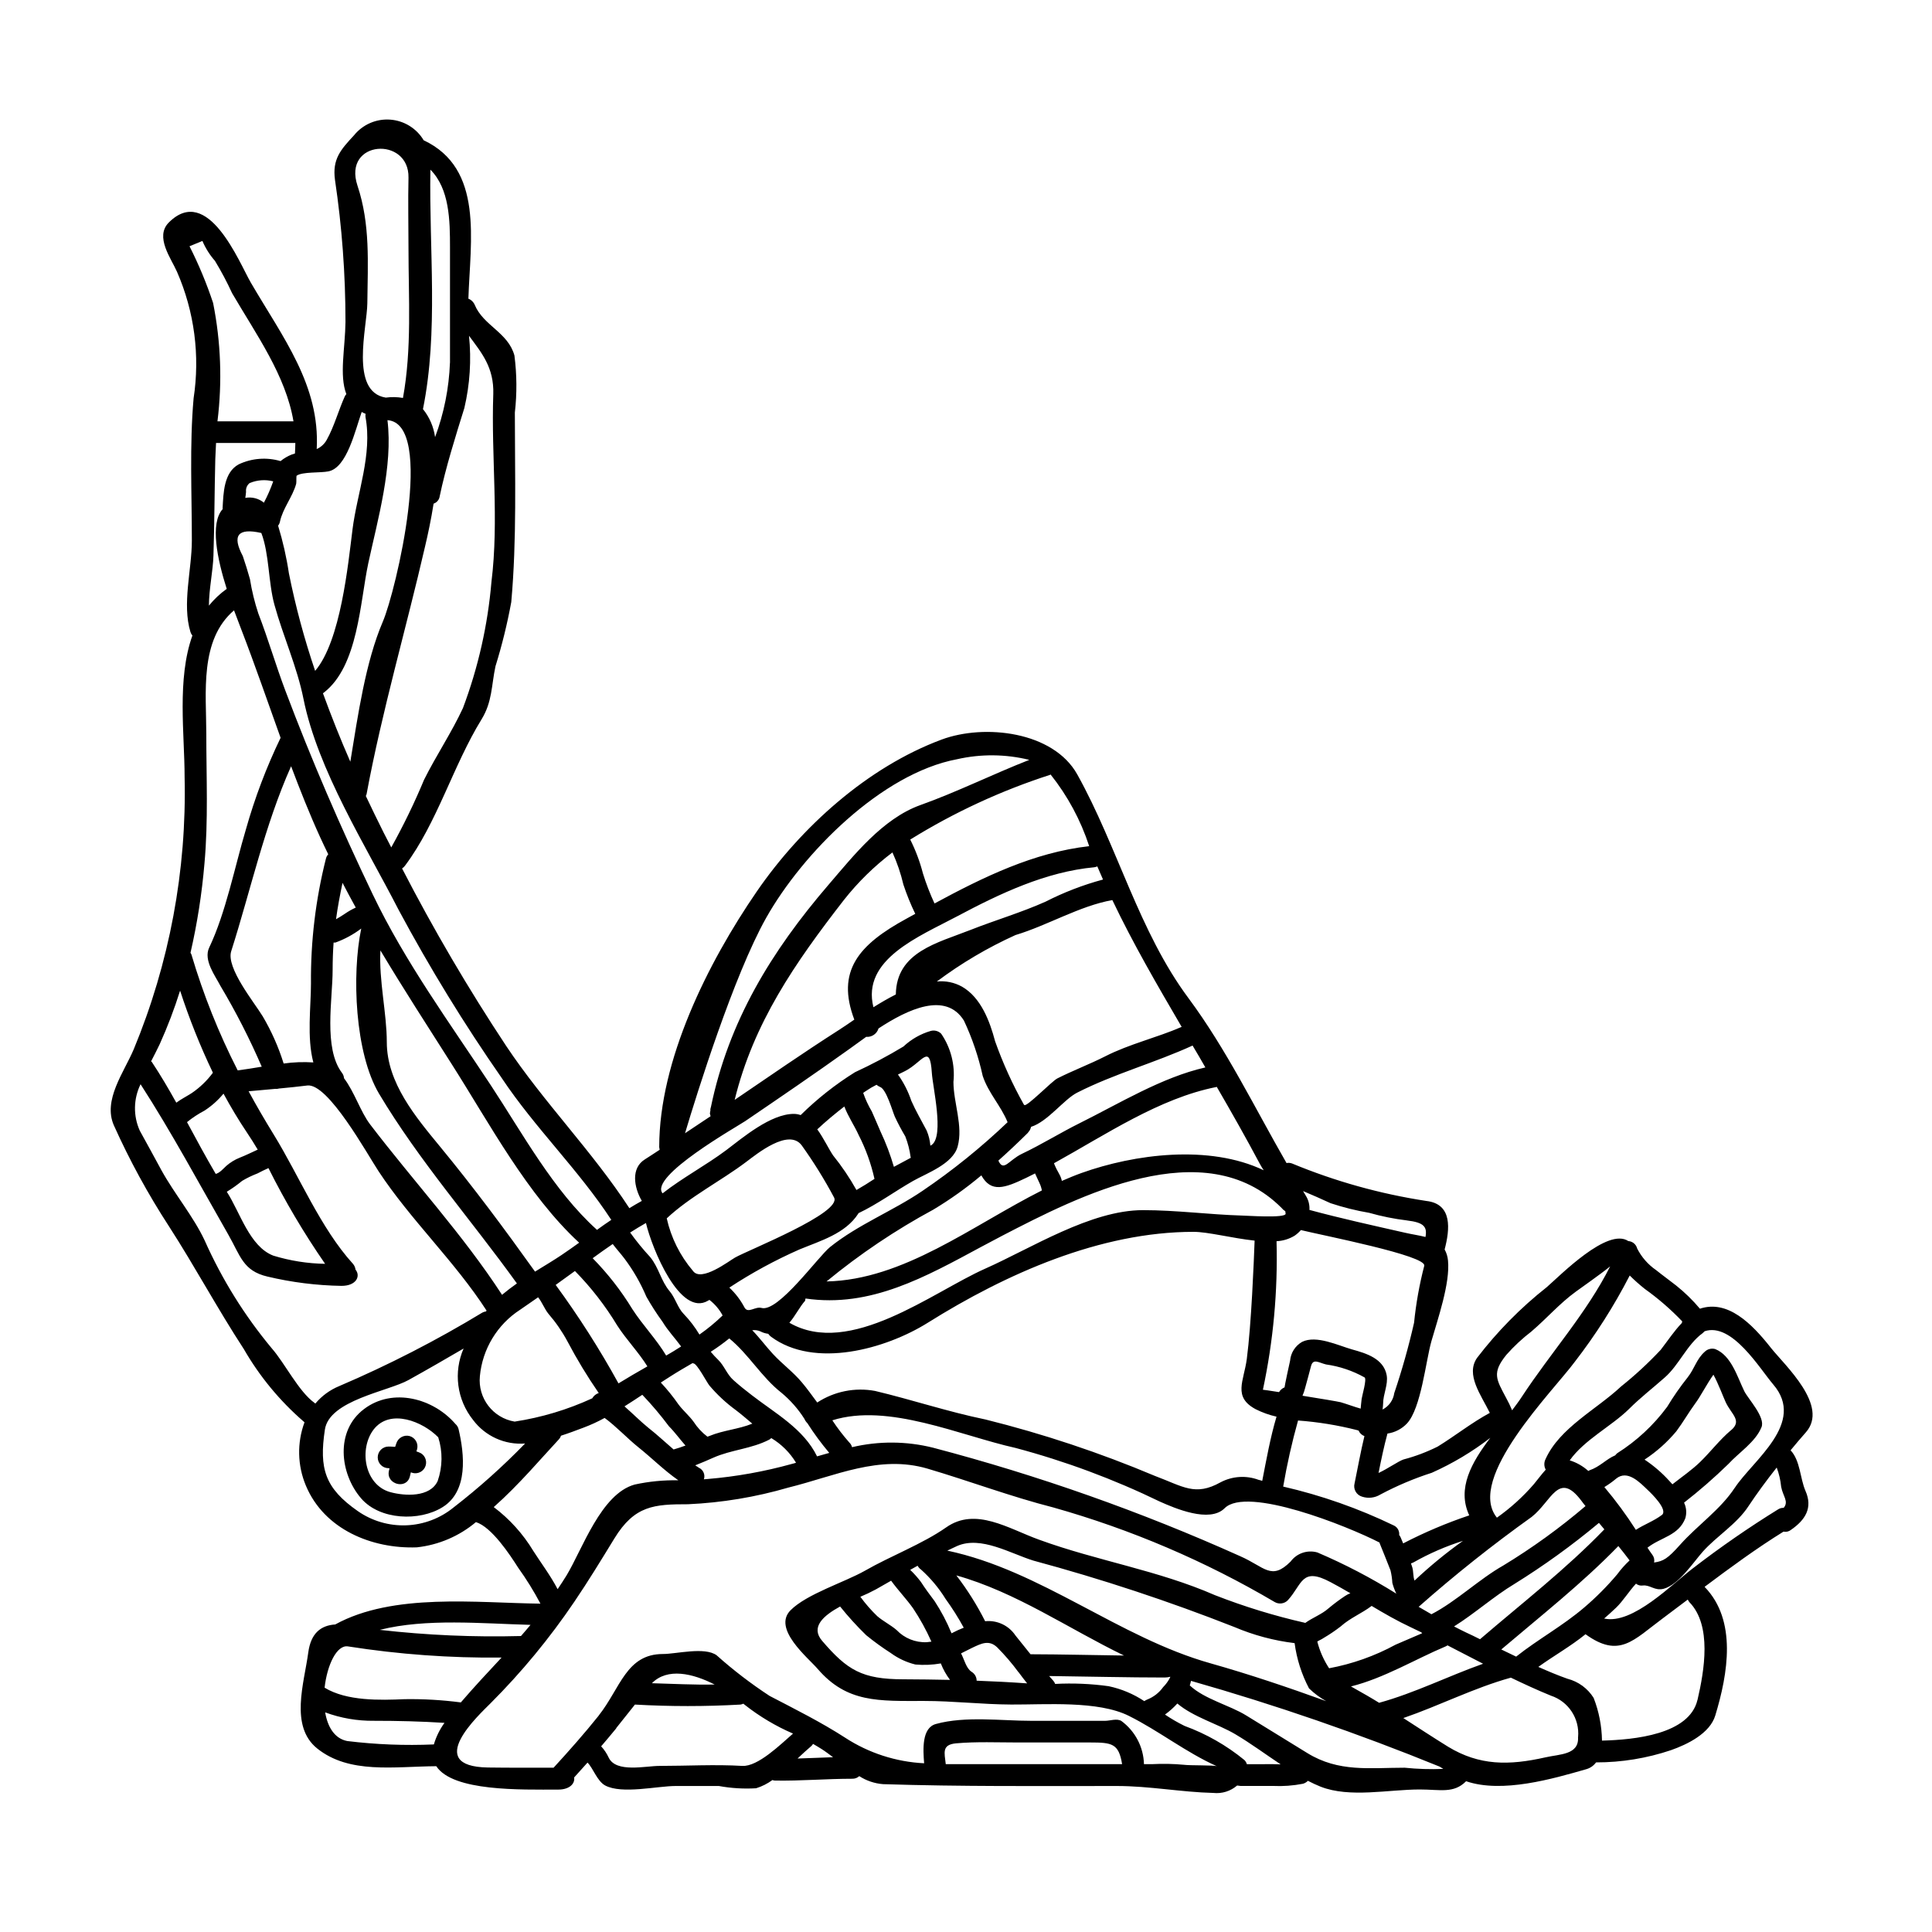 <?xml version="1.0" encoding="UTF-8"?>
<!-- Uploaded to: SVG Repo, www.svgrepo.com, Generator: SVG Repo Mixer Tools -->
<svg fill="#000000" width="800px" height="800px" version="1.1" viewBox="144 144 512 512" xmlns="http://www.w3.org/2000/svg">
 <g>
  <path d="m613.27 501.15c3.789 4.762 15.555 15.41 9.27 22.469-1.289 1.465-2.641 3.043-4.019 4.723 2.586 2.754 2.5 7.402 3.938 10.734 2.012 4.535-0.027 7.719-3.844 10.359v0.004c-0.555 0.438-1.277 0.605-1.969 0.457-7.144 4.422-14.059 9.5-20.918 14.637 0.031 0 0.031 0 0.031 0.027 8.609 8.867 6.168 22.984 2.809 34.066-1.438 4.762-7.402 7.66-11.738 9.184-6.398 2.156-13.105 3.25-19.859 3.242-0.641 0.883-1.562 1.52-2.609 1.809-8.809 2.527-22.242 6.461-31.828 3.184-3.297 3.328-6.887 2.184-12.281 2.184-8.266 0-18.57 2.293-26.289-0.746-1.121-0.461-2.266-0.977-3.356-1.551-0.363 0.371-0.82 0.645-1.324 0.785-2.613 0.508-5.281 0.703-7.945 0.574h-8.602c-0.297-0.02-0.594-0.059-0.887-0.113-1.734 1.5-4.016 2.215-6.301 1.969-8.438-0.203-16.926-1.84-25.586-1.84-20.66 0-41.297 0.172-61.957-0.488h0.004c-2.242-0.176-4.406-0.906-6.297-2.125-0.492 0.453-1.141 0.699-1.809 0.691-6.887 0-13.688 0.605-20.574 0.488l0.004-0.004c-0.219-0.012-0.434-0.059-0.637-0.141-1.312 0.961-2.773 1.699-4.328 2.18-3.305 0.195-6.617-0.008-9.871-0.602h-11.445c-4.875 0-14.238 2.234-18.684-0.141-2.121-1.148-3.184-4.594-4.676-6.059-1.18 1.32-2.363 2.609-3.543 3.938 0.262 1.551-1.117 3.215-4.219 3.215-9.871 0-27.895 0.543-32.312-6.199-11.254 0.086-23.02 2.121-31.539-4.68-7.375-5.902-3.477-17.32-2.387-25.453 0.688-5.117 3.328-7.176 7.148-7.43 15.352-8.438 37.48-5.711 54.379-5.512-1.742-3.309-3.719-6.492-5.902-9.531-2.207-3.473-7.004-10.762-11.191-12.082-4.441 3.734-9.898 6.062-15.668 6.691-11.91 0.434-24.535-4.762-29.387-16.328-2.258-5.356-2.391-11.367-0.375-16.816l-0.238-0.207c-6.316-5.465-11.672-11.957-15.844-19.195-6.977-10.676-12.941-21.84-19.828-32.516-5.551-8.531-10.434-17.48-14.609-26.766-2.957-6.691 2.668-14.031 5.223-20.074l0.004 0.004c9.492-22.883 14.094-47.496 13.516-72.258 0-11.309-2.066-25.945 2.066-37.484-0.238-0.273-0.414-0.598-0.516-0.945-2.266-7.406 0.371-16.559 0.371-24.223 0-12.371-0.629-25.367 0.461-37.652l-0.004 0.004c1.742-11.387 0.219-23.027-4.391-33.578-1.547-3.543-5.938-9.27-2.18-13.055 10.359-10.359 18.656 10.586 21.727 15.898 8.52 14.605 18.395 27.238 17.477 44.137v-0.004c1.156-0.512 2.109-1.402 2.699-2.523 1.949-3.5 3.098-7.805 4.762-11.477v-0.004c0.109-0.195 0.238-0.379 0.395-0.547-1.926-5.023-0.316-12.078-0.23-19.195h-0.004c0.004-12.582-0.926-25.148-2.781-37.598-0.742-5.484 1.496-7.977 5.051-11.809 2.32-2.863 5.894-4.414 9.57-4.148 3.676 0.262 6.996 2.305 8.883 5.469 15.984 7.523 12.34 26.547 11.852 41.988 0.77 0.297 1.383 0.902 1.695 1.668 2.293 5.481 8.84 7.285 10.504 13.383v-0.004c0.652 5.019 0.691 10.102 0.113 15.129 0 16.754 0.543 33.547-0.949 50.219-1.055 5.75-2.453 11.434-4.188 17.02-1.09 5.117-0.836 9.41-3.672 14.031-7.578 12.312-11.742 27.379-20.289 38.797-0.211 0.297-0.48 0.555-0.789 0.75 8.344 16.176 17.562 31.887 27.609 47.066 10.012 15.008 22.785 27.863 32.625 42.961 1.094-0.66 2.184-1.324 3.301-1.926-2.125-3.644-2.898-8.695 0.789-10.988 1.324-0.836 2.613-1.695 3.938-2.559h-0.004c-0.055-0.234-0.094-0.477-0.113-0.715 0-22.957 12.77-48.699 25.887-67.781 11.738-17.047 29.301-32.891 48.93-40.207 11.414-4.246 29.613-2.152 35.961 9.211 10.676 19.141 16.316 41.613 29.492 59.32 10.012 13.484 17.535 29.012 25.977 43.691 0.488-0.102 0.996-0.062 1.465 0.113 11.418 4.731 23.367 8.062 35.586 9.93 7.004 0.789 6.227 7.578 4.848 12.855 0.496 0.902 0.801 1.902 0.891 2.93 0.602 6-2.723 15.527-4.387 21.352-1.496 5.219-2.727 17.789-6.488 21.836-1.375 1.449-3.195 2.387-5.168 2.668-0.918 3.356-1.66 6.945-2.363 10.445 2.383-1.09 5.219-3.098 6.629-3.586v0.004c3.129-0.824 6.16-1.969 9.055-3.418 4.703-2.898 8.949-6.297 13.805-8.926-2.328-4.762-6.461-10.102-3.391-14.562 5.359-7.004 11.574-13.309 18.5-18.77 3.617-3.148 16.098-15.871 21.582-12.203l-0.004 0.004c1.133 0.074 2.086 0.867 2.363 1.969 1.16 2.289 2.879 4.254 4.996 5.711 1.746 1.406 3.586 2.723 5.336 4.102 2.297 1.832 4.406 3.891 6.297 6.141 7.356-2.449 13.727 3.922 18.777 10.328zm3.418 42.445c1.434-1.664-0.199-3.074-0.66-5.57v0.004c-0.168-1.75-0.566-3.473-1.184-5.117-2.727 3.445-5.336 7.004-7.477 10.234-3.07 4.723-8.379 7.891-12.105 12.051-2.613 2.957-6.344 8.727-10.363 9.84-2.363 0.629-3.613-1.09-5.539-0.863-0.645 0.102-1.301-0.078-1.809-0.488-1.867 2.039-3.504 4.68-5.25 6.344-1.035 1.004-2.125 1.969-3.188 2.898 7.578 1.691 18.105-9.242 23.617-13.383 7.227-5.562 14.738-10.758 22.496-15.555 0.434-0.277 0.945-0.418 1.461-0.398zm-12.988-5.254c4.789-7.344 19.027-17.215 10.215-27.461-3.543-4.133-10.902-16.504-18.164-14.09-0.172 0.172-0.344 0.344-0.543 0.516-4.133 2.984-6.258 8.492-10.105 11.809-3.148 2.781-6.426 5.309-9.41 8.293-4.566 4.508-11.852 8.152-15.699 13.602h-0.004c1.828 0.566 3.512 1.527 4.934 2.812 0.098-0.07 0.203-0.129 0.312-0.176 2.781-0.949 4.449-2.984 6.801-3.961l0.004 0.004c0.156-0.215 0.34-0.406 0.543-0.574 5.129-3.242 9.617-7.406 13.227-12.285 1.641-2.715 3.453-5.324 5.43-7.805 1.836-2.328 2.32-4.82 4.504-6.773 0.727-0.73 1.785-1.012 2.781-0.746 4.277 1.691 5.856 7.316 7.723 11.164 1.031 2.066 5.652 6.914 4.562 9.555-1.605 3.938-5.938 6.656-8.781 9.758-3.723 3.625-7.641 7.039-11.738 10.234 0.617 1.277 0.738 2.738 0.344 4.102-1.777 4.68-6.516 5.055-10.039 7.836 0.484 0.742 0.918 1.379 1.285 1.867 0.453 0.582 0.625 1.34 0.461 2.062 2.5-0.371 3.59-1.004 6.914-4.723 4.562-5.121 10.676-9.309 14.434-15.027zm-0.977-15.297c3.07-2.582 0.113-4.188-1.41-7.477-0.516-1.09-2.035-5.117-3.238-7.258-1.75 2.441-3.387 5.711-4.848 7.66-1.75 2.387-3.188 4.941-4.969 7.32-2.426 2.91-5.266 5.441-8.434 7.519 2.426 1.613 4.641 3.519 6.594 5.684 0.23 0.254 0.52 0.543 0.789 0.863 2.5-1.969 5.195-3.816 7.375-5.945 2.762-2.688 5.144-5.856 8.125-8.371zm-8.867 71.457c1.805-7.777 3.871-19.742-2.152-25.914v0.004c-0.164-0.215-0.309-0.445-0.43-0.688-2.211 1.664-4.422 3.328-6.602 4.965-7.836 5.797-11.508 10.707-20.492 4.219-3.961 3.215-8.379 5.684-12.512 8.66 2.582 1.148 5.164 2.238 7.75 3.148v-0.004c2.871 0.746 5.348 2.562 6.918 5.078 1.402 3.609 2.148 7.438 2.207 11.309 8.578-0.215 23.145-1.625 25.301-10.781zm-4.16-99.867v0.004c0.02-0.156 0.059-0.312 0.113-0.461-3.031-3.176-6.356-6.059-9.93-8.609-1.391-1.109-2.723-2.289-3.988-3.543-4.148 8.055-9.02 15.711-14.562 22.875-5.598 7.606-28.984 30.938-20.637 41.297 3.633-2.562 6.941-5.559 9.84-8.93 0.922-1.09 1.969-2.555 3.102-3.785-0.484-0.883-0.496-1.949-0.031-2.84 3.731-8.266 13.52-13.141 19.949-19.172v-0.004c3.738-2.981 7.258-6.234 10.531-9.723 1.984-2.559 3.535-4.961 5.602-7.113zm-5.309 50.879c1.805-1.352-2.812-5.797-3.672-6.602-2.184-2.094-5.422-5.512-8.438-3.043l-0.004 0.008c-0.973 0.816-2.008 1.555-3.098 2.211 3.027 3.594 5.816 7.379 8.348 11.336 2.203-1.434 4.715-2.309 6.852-3.914zm-8.52 12.023c-0.98-1.289-1.969-2.582-2.988-3.816-9.645 9.93-20.492 18.457-31.023 27.406 1.324 0.633 2.613 1.262 3.938 1.895 5.856-4.644 12.398-8.176 18.082-13.055l-0.004 0.004c3.144-2.68 6.062-5.617 8.723-8.781 0.965-1.32 2.059-2.543 3.258-3.652zm-6.691-8.238c-0.461-0.57-0.949-1.145-1.438-1.719l-0.004 0.004c-7.082 5.914-14.57 11.32-22.41 16.188-5.394 3.242-10.531 7.836-15.984 11.25 1.004 0.52 2.035 1.062 3.07 1.551 1.258 0.574 2.555 1.203 3.812 1.84 11.129-9.562 22.75-18.551 32.941-29.113zm1.547-69.707c-2.555 2.094-7.691 5.656-9.125 6.719-4.305 3.125-7.723 7.117-11.738 10.527v0.008c-2.418 1.848-4.644 3.922-6.66 6.199-3.902 4.82-2.641 6.516-0.086 11.367 0.598 1.078 1.137 2.188 1.609 3.328 0.945-1.262 1.863-2.469 2.637-3.672 7.656-11.66 17.125-22.105 23.352-34.477zm-6.543 63.539c-0.375-0.488-0.789-0.949-1.117-1.438-6.027-8.004-7.871 0.145-13.117 4.277l-0.004 0.008c-10.402 7.43-20.41 15.387-29.988 23.848 1.121 0.656 2.238 1.32 3.391 1.969 6.57-3.387 12.625-9.297 19.082-12.941h-0.004c7.66-4.652 14.93-9.91 21.746-15.723zm-1.969 61.211v0.008c0.445-4.902-2.555-9.465-7.234-10.992-3.586-1.461-7.117-3.098-10.586-4.762-9.812 2.727-18.895 7.402-28.496 10.707 3.938 2.551 7.871 5.117 11.879 7.606 8.266 5.023 16.102 4.992 25.773 2.809 3.762-0.871 8.957-0.641 8.645-5.375zm-25.172-19.43c-3.125-1.609-6.297-3.242-9.445-4.879v0.008c-0.16 0.117-0.332 0.215-0.516 0.289-7.871 3.301-16.359 8.438-25.059 10.594 1.664 0.977 3.617 2.008 6 3.445 0.488 0.289 0.977 0.602 1.465 0.891 9.516-2.625 18.297-7.074 27.535-10.344zm-3.672-39.316c-3.328-7.144 0.633-14.062 5.598-20.578v0.012c-4.789 3.691-10 6.805-15.523 9.27-4.707 1.512-9.27 3.445-13.637 5.769-1.445 0.883-3.207 1.09-4.82 0.57-1.527-0.434-2.422-2.012-2.008-3.543 0.863-4.16 1.605-8.379 2.609-12.512-0.695-0.258-1.254-0.785-1.547-1.465-0.145-0.055-0.316-0.086-0.488-0.145-5.102-1.297-10.305-2.141-15.555-2.523-1.613 5.762-2.926 11.605-3.938 17.508 10.145 2.332 19.992 5.797 29.359 10.328 0.941 0.457 1.492 1.457 1.379 2.5 0.16 0.195 0.293 0.418 0.395 0.656 0.227 0.52 0.43 1.035 0.66 1.574 5.633-2.918 11.48-5.398 17.496-7.422zm-6.879 67.184c-0.316-0.195-0.66-0.395-0.977-0.602l0.004-0.004c-21.531-8.777-43.531-16.363-65.895-22.727-0.078 0.41-0.184 0.812-0.316 1.207 3.871 3.644 10.586 5.25 14.98 7.977 5.367 3.328 10.789 6.602 16.137 9.93 8.352 5.164 16.586 3.902 25.828 3.902h0.004c3.398 0.352 6.82 0.457 10.234 0.316zm-7.617-49.906c4.031-3.797 8.316-7.316 12.828-10.531-4.539 1.434-8.918 3.34-13.062 5.684-0.223 0.125-0.465 0.223-0.715 0.285l0.344 1.031c0.359 1.176 0.16 2.356 0.605 3.531zm2.898-91.059c0.488-2.695-0.375-3.844-4.938-4.387v-0.004c-3.375-0.41-6.715-1.082-9.988-2.012-3.469-0.594-6.891-1.445-10.23-2.551-2.414-1.121-4.852-2.184-7.289-3.215 0.254 0.395 0.457 0.789 0.715 1.203 0.715 1.133 1.059 2.457 0.977 3.793 8.379 2.266 16.875 4.129 25.367 6.055 1.871 0.43 3.734 0.688 5.398 1.117zm-0.344 7.637c0.832-2.668-26.977-8.066-32.668-9.469l-0.004-0.004c-0.488 0.566-1.047 1.066-1.664 1.492-1.449 0.879-3.098 1.383-4.793 1.465 0.355 13.215-0.855 26.43-3.613 39.359 0.168 0 1.895 0.254 4.273 0.629 0.34-0.566 0.852-1.008 1.465-1.258 0-0.348 1.352-6.633 1.465-7.062 0.176-2.086 1.367-3.953 3.184-4.996 3.785-1.867 9.586 0.977 13.262 2.012 3.758 1.031 8.348 2.438 9.152 6.828 0.434 2.496-0.945 5.023-0.945 7.519-0.02 0.527-0.066 1.055-0.148 1.574 1.684-0.859 2.84-2.488 3.102-4.359 2.07-6.125 3.82-12.352 5.25-18.652 0.512-5.09 1.414-10.129 2.699-15.082zm-0.547 97.371c-0.078-0.07-0.145-0.148-0.203-0.234-0.949-0.457-1.895-0.918-2.871-1.379-3.543-1.66-6.945-3.613-10.305-5.625-2.582 1.969-5.625 3.148-8.121 5.367l0.004 0.004c-1.48 1.152-3.031 2.203-4.648 3.148-0.516 0.375-1.121 0.574-1.637 0.918 0.641 2.519 1.699 4.914 3.129 7.086 6.164-1.148 12.113-3.258 17.621-6.254 2.34-0.996 4.691-2 7.047-3.031zm-6.828-10.477h-0.004c-0.445-0.922-0.805-1.883-1.062-2.871-0.059-1.121-0.223-2.234-0.488-3.324-0.949-2.414-1.895-4.793-2.871-7.176h0.004c0.004-0.059-0.008-0.121-0.027-0.176-8.555-4.394-35.156-15.039-41.066-9.098-3.992 3.988-13.203 0-17.133-1.75h-0.004c-12.277-5.957-25.094-10.723-38.281-14.234-14.688-3.266-33.676-12-48.539-7.316 1.352 2.055 2.852 4.012 4.481 5.856 0.367 0.34 0.625 0.777 0.742 1.262 7.074-1.672 14.445-1.625 21.496 0.145 27.875 7.324 55.098 16.941 81.387 28.754 6.488 2.844 8.207 6.543 13.344 1.406 1.629-2.203 4.453-3.16 7.086-2.41 7.258 3.094 14.262 6.75 20.949 10.934zm-9.199-51.625c0.113-0.863 1.41-5.195 0.789-5.684h-0.004c-3.168-1.777-6.637-2.945-10.234-3.445-1.969-0.488-3.441-1.691-3.988 0.516-0.488 1.898-1.004 3.789-1.523 5.656h0.004c-0.184 0.727-0.422 1.434-0.719 2.121 4.723 0.746 9.445 1.551 10.133 1.723 1.75 0.516 3.543 1.203 5.281 1.691 0.086-0.832 0.145-1.691 0.262-2.578zm-4.387 52.23h-0.004c0.438-0.297 0.91-0.539 1.406-0.723-1.723-1.004-3.473-2.008-5.223-2.926-7.777-4.164-7.477 0.543-11.363 4.789v0.004c-0.918 0.926-2.348 1.117-3.473 0.461-18.391-10.84-38.102-19.262-58.648-25.055-11.352-2.898-22.199-7-33.391-10.305-12.773-3.731-24.449 1.969-36.82 5.023-8.66 2.527-17.59 4.012-26.602 4.422-8.953 0-14.168 0.289-19.547 9.098-3.445 5.625-6.887 11.281-10.586 16.73-6.531 9.66-13.969 18.676-22.215 26.918-2.984 3.016-17.965 16.73-0.715 17.02 5.164 0.082 14.168 0.055 17.422 0.055 4.133-4.508 8.121-9.008 11.938-13.777 0-0.027 0-0.027 0.027-0.055 5.769-7.289 7.289-16.301 17.02-16.301 3.543 0 11.074-1.969 14.234 0.344h-0.004c4.402 3.934 9.094 7.527 14.035 10.762 6.801 3.543 13.57 6.914 20.031 11.078v0.004c6.25 4.066 13.469 6.402 20.918 6.769-0.289-3.644-0.66-9.383 3.129-10.414 7.805-2.152 17.32-0.836 25.34-0.836h19.484c1.324 0 3.102-0.688 4.305 0.027 3.664 2.688 5.879 6.914 6 11.453h2.266c2.766-0.145 5.539-0.086 8.293 0.168 1.723 0.23 8.004 0.059 8.781 0.395-8.266-3.703-15.324-9.355-23.328-13.348-8.18-4.102-22.156-2.957-31.195-3.012-7.719-0.031-15.352-0.949-23.074-0.949-12.023 0-20.434 0.543-28.211-8.492-2.527-2.957-12.082-10.629-7.176-15.555 4.328-4.328 14.234-7.375 19.715-10.473 6.801-3.906 15.207-7.062 21.523-11.48 7.805-5.481 16.504 0.348 24.625 3.269 15.441 5.629 31.539 8.098 46.664 14.727v-0.004c7.731 3.016 15.672 5.453 23.762 7.293 0.027 0 0.055 0.027 0.082 0.055 1.926-1.406 4.449-2.32 6.172-3.871l0.004-0.004c1.402-1.176 2.871-2.273 4.394-3.285zm-5 27.879c-1.66-0.926-3.195-2.062-4.559-3.391-1.969-3.742-3.262-7.801-3.82-11.992-5.504-0.664-10.883-2.106-15.984-4.277-17.402-6.852-35.176-12.723-53.234-17.59-6.059-1.867-13.891-6.633-20.203-3.879-0.891 0.395-1.75 0.836-2.613 1.234 24.883 5.25 45.457 23.047 69.793 29.875 10.219 2.887 20.438 6.332 30.621 10.02zm-10.758-129.18c-0.016-0.223-0.047-0.445-0.09-0.664-0.383-0.234-0.723-0.535-1.004-0.887-20.375-20.402-53.98-2.984-73.996 7.375-14.809 7.664-29.184 17.105-45.777 17.105h0.004c-2.133 0-4.262-0.152-6.371-0.461-0.027 0-0.086 0.543-0.113 0.602-1.379 1.523-2.668 4.106-4.164 5.824 16.043 9.27 37.91-8.121 51.859-14.32 12.266-5.441 27.969-15.523 41.852-15.523 8.867 0 17.535 1.18 26.316 1.438 0.863-0.012 11.484 0.773 11.484-0.488zm-3.356 145.87c0.629 0 1.32 0.027 2.035 0.055-4.047-2.695-8.062-5.652-11.992-7.973-4.648-2.754-11.109-4.539-15.383-8.152h-0.004c-0.984 1.09-2.082 2.066-3.273 2.926 1.66 1.121 3.394 2.129 5.195 3.012 5.762 2.106 11.125 5.164 15.867 9.055 0.305 0.301 0.52 0.68 0.633 1.09zm-2.844-75.074c1.117-5.711 2.121-11.414 3.785-17.016-1.91-0.43-3.762-1.09-5.512-1.969-6.117-3.269-3.148-7.43-2.363-13.316 1.207-9.27 1.871-25.828 2.07-31.367-5.902-0.629-12.344-2.328-16.188-2.328-24.707 0-49.703 11.109-70.453 24.109-11.109 6.945-29.961 12.227-41.496 3.699v0.004c-0.297-0.215-0.547-0.484-0.75-0.789-0.742-0.09-1.461-0.312-2.121-0.66-0.672-0.281-1.402-0.379-2.125-0.289 1.922 1.969 3.543 4.191 5.484 6.297 2.41 2.609 5.422 4.82 7.688 7.547 1.438 1.695 2.727 3.543 4.051 5.309l-0.004 0.004c4.523-2.957 10.012-4.055 15.324-3.07 9.785 2.328 19.285 5.512 29.184 7.551v-0.004c15.348 3.816 30.371 8.816 44.941 14.957 7.519 2.809 10.676 5.481 17.422 1.719 3.117-1.652 6.793-1.895 10.102-0.66 0.328 0.07 0.645 0.16 0.961 0.273zm0.395-82.305c-0.348-0.543-0.688-1.062-0.977-1.605-3.672-6.914-7.547-13.75-11.477-20.52h-0.004c-0.043 0-0.086 0.02-0.117 0.055-15.094 2.984-29.242 12.594-43.016 20.203 0.391 0.992 0.863 1.949 1.402 2.867 0.324 0.566 0.555 1.176 0.691 1.812 1.723-0.746 3.445-1.465 5.195-2.094 14.039-5.023 33.84-7.629 48.305-0.723zm-15.469-27.262c-1.117-1.969-2.238-3.879-3.387-5.797-9.957 4.562-20.75 7.477-30.594 12.484-3.473 1.746-7.805 7.688-12.203 9.055-0.031 0.145-0.086 0.262-0.117 0.375v-0.004c-0.043 0.117-0.09 0.234-0.141 0.348-0.105 0.234-0.25 0.445-0.43 0.629-0.051 0.09-0.105 0.18-0.176 0.258-2.582 2.555-5.168 4.992-7.805 7.344 1.379 3.102 2.723-0.113 6.254-1.805 5.254-2.496 10.105-5.539 15.301-8.121 10.488-5.211 21.793-12.156 33.301-14.766zm-9.352 161.68c0-0.086 0.059-0.113 0.059-0.199v-0.004c-0.484 0.133-0.988 0.199-1.488 0.203-9.645 0-20.148-0.262-30.621-0.395 0.375 0.395 0.715 0.832 1.09 1.23h-0.004c0.227 0.254 0.402 0.547 0.516 0.863 4.734-0.25 9.477-0.051 14.172 0.602 3.371 0.711 6.578 2.055 9.445 3.961 0.246-0.172 0.512-0.316 0.789-0.43 1.695-0.668 3.164-1.816 4.219-3.301 0.742-0.742 1.355-1.598 1.824-2.531zm-58.945 22.957h46.234c-0.891-5.457-2.641-5.742-8.465-5.742h-19.129c-5.481 0-10.988-0.254-16.441 0.23-3.789 0.375-3.043 2.469-2.699 5.512zm62.016-195.38c-6.543-11.195-12.828-21.988-18.367-33.605-8.695 1.547-17.16 6.715-25.684 9.27h0.004c-7.371 3.336-14.355 7.465-20.836 12.312 2.316-0.246 4.656 0.234 6.691 1.371 5.023 2.902 7.348 9.156 8.754 14.465 2.062 5.809 4.617 11.43 7.637 16.801 0.027 0.027 0.086 0.055 0.113 0.082 0.574 0.633 7.289-6.297 8.727-7.031 4.188-2.121 8.492-3.731 12.684-5.852 6.445-3.297 13.676-4.938 20.277-7.812zm-20.832-39.031c-0.516-1.148-1.031-2.328-1.523-3.504v0.004c-0.25 0.109-0.516 0.184-0.789 0.227-12.883 1.203-25.023 6.977-36.328 12.988-10.133 5.394-25.398 11.414-22.211 24.109 1.895-1.18 3.902-2.363 5.938-3.391 0.141-11.277 11.074-13.656 19.801-17.102 6.543-2.582 13.484-4.621 19.855-7.477h0.004c4.867-2.484 9.977-4.453 15.254-5.875zm5.598 205.65c-14.781-7.148-28.641-16.82-44.477-21.254 2.922 3.797 5.477 7.863 7.633 12.141 3.176-0.328 6.269 1.129 8.039 3.785 1.32 1.637 2.637 3.301 3.988 4.969 8.258 0.023 16.723 0.234 24.816 0.34zm-9.27-214.51c-2.25-6.894-5.715-13.328-10.234-19-0.031 0.039-0.07 0.066-0.113 0.09-13.008 4.195-25.461 9.957-37.078 17.16 1.438 2.863 2.566 5.875 3.367 8.98 0.844 2.715 1.867 5.371 3.066 7.953 12.922-6.977 26.266-13.52 40.992-15.184zm-12.539 91.23c-0.121-0.656-0.324-1.293-0.609-1.895-0.395-0.863-0.789-1.75-1.203-2.609-0.789 0.371-1.52 0.789-2.293 1.145-5.769 2.781-9.355 4.019-11.938-0.629h-0.004c-3.981 3.348-8.223 6.375-12.684 9.055-10.039 5.422-19.531 11.805-28.34 19.055 20.434-0.414 38.559-14.793 57.07-24.121zm-3.906 130.64c-0.789-0.977-1.523-1.969-2.266-2.961h-0.027c-1.719-2.34-3.609-4.543-5.656-6.598-2.18-2.066-4.215-1.008-6.691 0.168-0.949 0.461-1.926 0.949-2.875 1.438 0.836 1.551 1.352 3.961 2.785 4.875v0.004c0.836 0.496 1.348 1.391 1.348 2.359 4.457 0.168 8.934 0.395 13.383 0.711zm0.574-244.74c-6.281-1.547-12.832-1.605-19.141-0.172-20.004 3.758-40.934 24.883-50.598 42.043-8.609 15.324-18.336 46.488-21.496 57.07 2.266-1.492 4.508-3.016 6.773-4.508l0.004 0.004c-0.09-0.254-0.148-0.52-0.176-0.789 0.031-0.316 0.082-0.633 0.148-0.949h-0.059c0.027-0.172 0.086-0.344 0.113-0.516 0.027-0.055 0.027-0.141 0.059-0.199 4.723-22.758 15.984-41.211 31.164-58.887 6.691-7.777 14.293-17.48 24.277-21.094 9.902-3.539 19.199-8.191 28.93-12.004zm-5.754 96.023c-1.805-4.422-5.078-7.691-6.598-12.285-1.109-5.047-2.773-9.953-4.965-14.633-4.848-7.777-14.895-3.016-22.641 2.066-0.426 1.426-1.793 2.356-3.277 2.234-1.719 1.234-3.269 2.387-4.449 3.215-9.156 6.547-18.367 12.828-27.605 19.113-2.066 1.406-25.586 14.664-21.895 19.141 5.309-4.16 11.449-7.402 16.82-11.414 4.504-3.414 11.852-9.641 17.965-9.641h-0.004c0.617 0.004 1.227 0.109 1.809 0.316 4.367-4.309 9.195-8.121 14.406-11.367 4.398-2.027 8.68-4.301 12.828-6.801 2.055-1.926 4.531-3.34 7.234-4.133 0.992-0.273 2.059 0.012 2.781 0.746 2.559 3.742 3.707 8.266 3.242 12.773 0 5.512 2.613 11.68 1.117 17.102-1.258 4.648-8.18 7.062-11.809 9.129-4.789 2.723-9.496 6.195-14.492 8.555-0.027 0.055-0.027 0.113-0.055 0.141-3.445 5.309-9.957 7.144-15.582 9.469-6.461 2.848-12.672 6.227-18.57 10.105 1.625 1.52 2.984 3.305 4.019 5.277 0.945 1.691 2.812-0.348 4.508 0.113 4.422 1.234 14.98-13.57 18.164-16.137 7.477-6 16.617-9.527 24.508-14.898 8.004-5.426 15.543-11.512 22.539-18.188zm-14.863 135.45c1.055-0.559 2.137-1.055 3.242-1.492-1.438-2.644-3.051-5.195-4.82-7.633-1.785-2.891-3.981-5.512-6.512-7.781-0.375-0.258-0.68-0.602-0.891-1.004-0.66 0.348-1.324 0.719-1.969 1.09 1.031 0.988 1.98 2.051 2.84 3.191 1.121 1.746 2.363 3.414 3.617 5.078v-0.004c1.77 2.703 3.277 5.566 4.504 8.555zm-0.395 12.34c-1.008-1.336-1.832-2.801-2.438-4.363-2.227 0.391-4.496 0.488-6.746 0.289-2.352-0.582-4.562-1.613-6.516-3.043-2.258-1.449-4.434-3.027-6.516-4.723-2.457-2.391-4.769-4.93-6.914-7.606-4.449 2.441-7.891 5.453-4.762 9.098 6.629 7.723 10.531 10.191 21.551 10.191 4.106 0.016 8.211 0.07 12.344 0.156zm-4.816-141.8c3.297-2.5 0.227-15.27 0-19.059-0.52-8.004-2.469-2.871-7.035-0.516-0.656 0.348-1.289 0.633-1.949 0.949h0.004c1.52 2.137 2.715 4.484 3.543 6.973 1.203 2.727 2.695 5.254 4.074 7.894h-0.004c0.539 1.27 0.867 2.613 0.977 3.988 0.125-0.086 0.258-0.16 0.391-0.23zm-1.352 131.81c0.461-0.059 0.863-0.086 1.234-0.145h0.004c-1.375-3.086-3.008-6.055-4.883-8.867-1.805-2.523-3.988-4.789-5.797-7.285-1.32 0.742-2.668 1.52-4.019 2.293-1.34 0.727-2.723 1.383-4.133 1.969 1.344 1.84 2.84 3.559 4.481 5.137 1.605 1.379 3.543 2.32 5.117 3.672 2.074 2.184 4.992 3.359 7.996 3.231zm-5.34-191.76c0.789-0.434 1.52-0.836 2.293-1.262h0.004c-1.223-2.519-2.273-5.121-3.152-7.777-0.684-2.922-1.652-5.766-2.894-8.496-4.82 3.641-9.148 7.883-12.887 12.629-12.988 16.73-23.934 32.57-28.926 52.945 9.125-6.199 18.191-12.484 27.52-18.453 1.18-0.746 2.609-1.723 4.188-2.812-4.852-12.855 1.086-19.828 13.855-26.773zm1.145 63.371c-0.027-0.055-0.082-0.113-0.082-0.168-0.246-1.879-0.719-3.719-1.41-5.484-1.016-1.699-1.945-3.453-2.781-5.25-0.629-1.465-2.238-7.234-3.871-7.836-0.355-0.148-0.684-0.348-0.973-0.59-0.969 0.477-1.898 1.023-2.785 1.637-0.262 0.141-0.488 0.344-0.746 0.516 0.598 1.715 1.367 3.367 2.293 4.93 0.746 1.773 1.574 3.543 2.297 5.305l0.004 0.004c1.422 3.019 2.606 6.148 3.543 9.355 1.473-0.789 2.996-1.59 4.516-2.426zm-9.641 5.598-0.027-0.027h0.004c-0.902-4.027-2.309-7.926-4.191-11.598-1.117-2.469-2.812-4.938-3.789-7.547-2.496 1.922-4.902 3.938-7.172 6.055 1.691 2.328 3.012 5.168 4.16 6.859l-0.004 0.004c2.336 2.887 4.418 5.969 6.227 9.211 1.582-0.898 3.223-1.93 4.801-2.965zm-36.965 20.859c3.613-2.039 28.496-11.883 26.23-15.93h0.004c-2.559-4.805-5.438-9.438-8.609-13.859-3.477-4.504-11.855 2.328-14.609 4.394-6.769 5.117-14.895 9.184-21.121 15.008v-0.004c1.148 5.137 3.531 9.914 6.945 13.922 2.156 3.066 9.477-2.559 11.168-3.535zm21.723 52.688c1.09-0.316 2.18-0.629 3.242-0.918h0.004c-2.102-2.492-4.039-5.121-5.797-7.871-0.336-0.324-0.602-0.715-0.785-1.145-1.656-2.609-3.711-4.945-6.086-6.918-5.281-4.129-8.66-10.188-13.836-14.406-1.566 1.273-3.207 2.453-4.906 3.543 0.613 0.742 1.273 1.453 1.965 2.125 1.609 1.551 2.328 3.871 4.051 5.391 1.574 1.41 3.184 2.699 4.875 3.992 6.262 4.84 13.723 8.914 17.281 16.203zm4.246 79.723c-1.062-0.789-2.066-1.551-3.012-2.152-0.746-0.488-1.523-0.918-2.297-1.379l0.004 0.004c-0.117 0.215-0.273 0.41-0.457 0.574-1.09 0.918-2.328 2.066-3.644 3.301 3.16-0.09 6.258-0.242 9.414-0.348zm-10.926-77.719c0.375-0.082 0.746-0.195 1.121-0.316-1.621-2.684-3.879-4.93-6.57-6.539-0.145 0.152-0.309 0.285-0.488 0.395-4.793 2.496-10.07 2.668-14.895 4.82-1.551 0.688-3.148 1.379-4.766 2.012 0.348 0.195 0.66 0.457 1.008 0.656 1.137 0.539 1.691 1.848 1.289 3.043 0.395-0.027 0.742-0.055 1.09-0.086 7.512-0.633 14.949-1.969 22.211-3.984zm0.32 71.461c-4.57-1.973-8.863-4.531-12.773-7.606-0.125-0.113-0.254-0.219-0.395-0.316-0.238 0.109-0.488 0.188-0.746 0.234-9.32 0.527-18.66 0.527-27.98 0-1.633 2.066-3.297 4.129-4.938 6.199-0.027 0.055-0.027 0.082-0.055 0.141-1.289 1.605-2.641 3.148-3.961 4.723 0.824 0.895 1.5 1.91 2.008 3.012 1.969 4.074 9.727 2.18 13.461 2.18 7.289 0 14.691-0.43 21.949 0 4.129 0.215 10.098-5.668 13.43-8.566zm-10.793-82.137c-1.438-1.203-2.844-2.438-4.359-3.586-2.586-1.887-4.934-4.07-7.004-6.512-0.66-0.789-3.242-5.769-4.191-5.856-0.094-0.039-0.191-0.066-0.289-0.086-1.969 1.145-3.961 2.293-5.902 3.543-0.832 0.516-1.664 1.059-2.496 1.605 1.711 1.84 3.289 3.793 4.723 5.856 1.203 1.605 2.781 2.902 3.961 4.535v-0.004c0.984 1.523 2.227 2.867 3.672 3.961 0.172-0.055 0.348-0.141 0.547-0.199 3.703-1.531 7.609-1.746 11.34-3.258zm-26.602 68.789c5.484 0.145 11.109 0.461 16.617 0.348-5.773-2.953-12.496-4.535-16.621-0.344zm18.738-97.461v0.004c-0.859-1.609-2.055-3.016-3.5-4.129-0.113 0.055-0.23 0.141-0.348 0.199-7.43 4.449-14.863-13.777-16.473-20.578-1.406 0.789-2.809 1.664-4.188 2.527 1.633 2.277 3.406 4.449 5.312 6.504 2.262 2.754 2.871 6.367 5.164 9.055 1.492 1.777 2.121 4.394 3.699 6v-0.004c1.602 1.664 3.008 3.504 4.191 5.484 2.176-1.523 4.227-3.215 6.141-5.059zm-14.957 10.629c1.348-0.77 2.664-1.574 3.961-2.41-1.609-2.207-3.543-4.219-4.91-6.516v0.004c-1.562-2.144-3-4.379-4.305-6.691-1.508-3.57-3.445-6.941-5.769-10.043-1.035-1.379-2.152-2.582-3.148-3.902-1.777 1.203-3.543 2.469-5.309 3.758v0.004c4.019 4.086 7.551 8.621 10.531 13.516 2.699 4.184 6.402 8 8.957 12.305zm1.969 24.883c1.059-0.289 2.094-0.66 3.148-1.035-1.492-1.664-2.785-3.5-4.359-5.078l-0.004 0.004c-2.188-2.934-4.555-5.734-7.082-8.379-1.547 1.031-3.125 2.066-4.723 3.07 2.18 1.895 4.273 4.019 6.367 5.711 2.336 1.824 4.457 3.836 6.672 5.731zm1.23 8.152c-3.758-2.613-6.969-5.856-10.559-8.727-2.844-2.266-5.824-5.484-8.953-7.777h-0.004c-1.809 1-3.688 1.859-5.625 2.582-1.969 0.746-3.961 1.496-5.938 2.125v0.004c-0.129 0.387-0.344 0.742-0.629 1.035-4.481 4.789-10.477 11.938-17.191 17.879l-0.004-0.004c4.219 3.172 7.785 7.129 10.508 11.652 1.863 2.93 4.562 6.516 6.426 10.105 0.789-1.207 1.633-2.414 2.363-3.644 4.191-6.918 9.129-21.613 18.051-24.082 3.801-0.828 7.684-1.207 11.574-1.129zm-15.844-25.66c2.414-1.492 4.996-2.984 7.664-4.508-2.32-3.754-5.625-7.144-7.977-10.816v0.004c-3.164-5.242-6.93-10.098-11.223-14.465-1.633 1.18-3.269 2.363-4.902 3.543-0.078 0.031-0.148 0.078-0.203 0.141 6.113 8.34 11.68 17.062 16.66 26.125zm-5.719-40.668c1.262-0.922 2.527-1.812 3.816-2.668-8.66-13.262-20.203-24.34-28.984-37.512h0.004c-9.98-14.332-19.117-29.234-27.371-44.625-8.723-17.016-21.434-37.078-25.227-55.957-1.691-8.465-5.394-16.559-7.691-24.91-1.633-5.883-1.352-13.488-3.473-19.027-6.199-1.41-7.836 0.629-4.91 6.113 0.688 2.035 1.324 4.047 1.895 6.113v-0.004c0.492 3.086 1.234 6.129 2.215 9.098 2.609 6.742 4.59 13.633 7.144 20.402 6.977 18.5 14.605 36.133 23.16 54.012 8.613 17.996 20.375 34.035 31.312 50.625 8.406 12.77 16.617 27.922 28.035 38.223 0.016 0.031 0.047 0.086 0.074 0.117zm-1.23 44.621c0.379-0.664 0.992-1.164 1.719-1.402-3.031-4.394-5.801-8.969-8.293-13.691-1.398-2.606-3.086-5.051-5.023-7.289-1.09-1.348-1.691-3.098-2.754-4.387-1.574 1.09-3.148 2.18-4.723 3.269-6.082 3.918-10.027 10.418-10.703 17.621-0.586 5.816 3.445 11.09 9.211 12.051 7.109-1.086 14.031-3.164 20.566-6.172zm-8.066-38.023c1.551-1.035 3.07-2.125 4.594-3.215-13.723-12.66-23.766-31.598-33.664-47.148-6.453-10.164-12.914-20.117-19-30.309-0.43 8.004 1.691 16.617 1.691 24.309 0 10.82 7.75 19.945 14.168 27.75 8.84 10.734 17.047 21.781 25.113 33.062 2.477-1.523 4.918-2.984 7.098-4.445zm-10.82 101.02c0.863-0.977 1.691-1.969 2.527-2.957-12.887-0.344-27.668-1.777-39.945 1.324 12.418 1.418 24.922 1.965 37.418 1.633zm1.09-51.023v0.004c-5.367 0.418-10.578-1.945-13.801-6.262-2.098-2.625-3.441-5.773-3.879-9.105-0.441-3.336 0.039-6.723 1.383-9.805-4.82 2.812-9.645 5.598-14.605 8.352-5.336 2.984-21.008 5.336-22.156 13.141-1.551 10.305-0.027 15.496 8.754 21.613 3.758 2.609 8.262 3.922 12.832 3.746 4.57-0.176 8.961-1.832 12.508-4.723 6.715-5.195 13.055-10.863 18.965-16.957zm-6.109-39.402c1.234-1.035 2.555-2.039 3.938-3.016-12.168-16.926-25.914-32.484-36.531-50.277-6.398-10.762-7.262-31.539-4.723-43.766h-0.004c-2.078 1.566-4.379 2.816-6.828 3.707-0.164 0.012-0.328 0.012-0.492 0-0.168 2.363-0.254 4.762-0.254 7.289 0 7.719-2.469 20.719 2.469 27.234l-0.004-0.004c0.324 0.414 0.516 0.914 0.551 1.438 2.754 3.613 4.359 8.867 6.914 12.227 11.5 15.066 24.633 29.27 34.965 45.168zm-2.32-238.65c0.227-7.148-3.148-11.047-6.43-15.496h-0.004c0.656 6.406 0.238 12.875-1.234 19.141-2.266 7.258-4.996 15.957-6.547 23.445l0.004 0.004c-0.145 0.879-0.762 1.609-1.609 1.891-0.66 4.219-1.52 8.207-2.238 11.25-5.051 21.953-11.414 43.59-15.523 65.73-0.047 0.172-0.117 0.336-0.199 0.488 1.551 3.242 3.098 6.488 4.676 9.617 0.688 1.348 1.379 2.695 2.066 4.016 3.238-5.809 6.141-11.797 8.699-17.938 3.184-6.394 7.316-12.539 10.301-18.996 4.035-10.734 6.578-21.977 7.547-33.402 2.035-16.32-0.086-33.277 0.488-49.75zm-1.969 243.07c0.055-0.086 0.141-0.145 0.195-0.227-8.434-13.059-20.113-24.008-28.609-36.906-3.07-4.648-13.383-23.414-18.895-22.758-2.441 0.316-4.91 0.547-7.375 0.789l-0.004-0.008c-0.383 0.109-0.781 0.148-1.18 0.117-2.363 0.199-4.676 0.434-7.004 0.633 2.094 3.871 4.328 7.691 6.691 11.535 6.691 10.875 12.367 24.738 20.949 34.176 0.379 0.438 0.621 0.977 0.688 1.551 1.41 1.691 0.23 4.305-3.672 4.305v0.004c-6.629-0.105-13.227-0.93-19.68-2.469-6.488-1.523-7.144-5.512-10.387-11.164-7.547-13.176-14.957-27.004-23.223-39.805-1.898 3.871-1.977 8.383-0.203 12.312 1.969 3.5 3.816 7.004 5.742 10.5 3.473 6.297 8.492 12.258 11.477 18.652v0.004c4.578 10.266 10.543 19.855 17.734 28.496 3.473 3.938 7.144 11.48 11.363 14.496 0.074 0.047 0.141 0.105 0.203 0.168 1.703-2.035 3.875-3.625 6.332-4.633 13.09-5.594 25.766-12.105 37.941-19.484 0.277-0.148 0.586-0.246 0.898-0.285zm-6.633 103.6c3.504-4.078 7.148-7.977 10.793-11.883l-0.004-0.004c-13.613 0.145-27.215-0.844-40.664-2.953-3.012-0.516-5.566 4.965-6.227 10.934 5.902 3.59 14.719 3.328 21.254 3.043 4.957-0.074 9.918 0.215 14.832 0.859zm-2.871-355.03v-30.617c0-7.062-0.113-15.473-5.195-20.551-0.371 20.98 2.184 42.961-1.969 63.453 1.727 2.137 2.836 4.707 3.211 7.43 2.359-6.316 3.688-12.973 3.941-19.715zm-4.273 366.16v-0.004c0.605-2.051 1.559-3.981 2.812-5.711-6.231-0.395-12.344-0.547-18.711-0.547-4.406 0.051-8.781-0.707-12.914-2.234 0.656 3.812 2.438 6.941 5.879 7.606v-0.004c7.602 0.93 15.27 1.227 22.922 0.895zm-8.191-356.83c2.383-13.059 1.465-26.457 1.465-39.719 0-6.199-0.145-12.426 0-18.652 0.227-11.051-17.535-9.988-13.516 2.121 3.414 10.234 2.723 20.375 2.609 31.137-0.055 6.371-4.723 23.473 4.875 25.023v0.004c1.516-0.207 3.059-0.176 4.566 0.086zm-5.34 59.289c3.473-8.066 14.004-52.516 1.23-53.402 1.492 12.203-2.582 26.344-5.078 37.906-2.211 10.359-2.672 27.207-11.738 34.266h0.004c-0.09 0.074-0.188 0.141-0.285 0.203 2.234 6.113 4.648 12.203 7.258 18.137 2.039-12.426 4.019-26.375 8.609-37.109zm-8.039-24.402c1.234-9.758 5.309-19.918 3.445-29.848h0.004c-0.035-0.277-0.023-0.559 0.027-0.832-0.355-0.141-0.699-0.301-1.031-0.488-1.723 4.816-3.902 14.809-8.84 15.742-2.094 0.434-6.887 0.059-8.406 1.148-0.113 0.086-0.027 1.723-0.113 2.125-0.977 3.543-3.543 6.484-4.305 10.043l-0.004 0.008c-0.074 0.387-0.242 0.75-0.488 1.059 1.266 4.141 2.227 8.371 2.867 12.656 1.758 8.75 4.078 17.379 6.949 25.828 6.781-7.957 8.723-28.188 9.898-37.43zm0.863 100.16c-1.18-2.152-2.363-4.328-3.504-6.543-0.688 3.297-1.289 6.453-1.719 9.641 0.789-0.43 1.574-0.945 2.363-1.461 0.906-0.625 1.863-1.168 2.863-1.625zm-7.914-12.902c0.098-0.453 0.316-0.867 0.629-1.207-0.715-1.496-1.438-2.957-2.125-4.481-2.844-6.227-5.336-12.539-7.719-18.852-7.004 15.668-10.676 32.715-15.871 49.016-1.406 4.394 6.113 13.574 8.324 17.219h0.004c2.332 3.953 4.203 8.16 5.566 12.543 2.606-0.363 5.242-0.461 7.871-0.289-1.75-6.602-0.629-14.809-0.629-20.891-0.102-11.145 1.227-22.254 3.949-33.059zm-8.094-110.21-21.012-0.004c-0.082 1.465-0.141 2.898-0.199 4.305-0.215 8.504-0.215 17.008-0.488 25.492-0.113 4.047-1.18 8.867-1.203 13.316h-0.004c1.367-1.688 2.957-3.184 4.723-4.449-2.5-7.871-4.508-17.363-1.062-21.148 0-0.117-0.027-0.172-0.027-0.289 0.227-3.938 0.289-9.414 4.273-11.566h0.004c3.461-1.633 7.402-1.938 11.078-0.855 0.879-0.723 1.867-1.305 2.926-1.727 0.316-0.113 0.602-0.199 0.891-0.289 0.039-0.941 0.102-1.863 0.102-2.781zm-20.637-5.734h20.145c-2.035-12.137-9.871-23.02-16.238-33.922l-0.004 0.004c-1.355-2.957-2.879-5.832-4.566-8.613-1.379-1.57-2.504-3.356-3.324-5.277-1.148 0.484-2.297 0.945-3.418 1.406v-0.004c2.453 4.852 4.543 9.879 6.254 15.039 2.059 10.324 2.445 20.918 1.152 31.367zm14.777 221.09c4.457 1.367 9.086 2.102 13.75 2.176-5.598-8.09-10.613-16.566-15.012-25.367-0.977 0.434-1.922 0.891-2.898 1.41-1.41 0.539-2.773 1.195-4.074 1.969-1.285 1.062-2.648 2.031-4.078 2.894 0.016 0 0.027 0.016 0.027 0.027 3.504 5.414 6.004 14.453 12.285 16.891zm0-205.19c-2.078-0.531-4.273-0.371-6.254 0.461-0.691 0.547-1.051 1.418-0.949 2.293-0.035 0.551-0.105 1.094-0.199 1.633 1.75-0.324 3.555 0.141 4.934 1.266 0.965-1.82 1.789-3.707 2.469-5.648zm-4.106 177.1c-0.918-1.547-1.863-3.039-2.844-4.504-2.262-3.356-4.301-6.801-6.227-10.332h0.004c-1.441 1.754-3.144 3.273-5.051 4.508-1.637 0.859-3.184 1.879-4.621 3.043 2.469 4.59 4.969 9.211 7.609 13.719 1.031-0.227 2.062-1.438 2.781-2.098v-0.004c1.07-0.938 2.293-1.684 3.613-2.207 1.609-0.629 3.16-1.406 4.734-2.125zm6.059-109.14c-3.445-9.586-6.746-19.199-10.445-28.785-0.395-1.117-1.117-2.871-1.895-4.992-9.215 7.891-7.348 21.895-7.348 32.668 0 11.48 0.547 23.02-0.488 34.438-0.676 7.961-1.91 15.863-3.699 23.648 0.102 0.152 0.188 0.316 0.254 0.488 3.133 10.582 7.234 20.852 12.254 30.68 2.012-0.262 4.133-0.605 6.371-0.98-3.184-7.367-6.84-14.523-10.949-21.418-1.352-2.637-4.562-6.801-2.984-10.129 4.418-9.27 6.769-21.406 9.727-31.312v0.004c2.352-8.359 5.434-16.492 9.203-24.309zm-23.59 94.188c2.18-1.477 4.09-3.309 5.652-5.426-3.371-7.051-6.277-14.316-8.695-21.754-1.512 4.828-3.312 9.559-5.394 14.172-0.66 1.406-1.465 2.957-2.293 4.562 0.055 0.059 0.141 0.117 0.199 0.172 2.32 3.5 4.449 7.117 6.484 10.789 1.262-0.938 2.699-1.656 4.047-2.516z"/>
  <path d="m332.11 438.87c0 0.059 0.027 0.113 0.027 0.172 0 0.059-0.027 0.172-0.027 0.289z"/>
  <path d="m265.53 522.75c1.551 6.629 2.613 16.418-4.246 20.664-6.113 3.816-16.613 3.445-21.582-2.328-5.652-6.57-6.941-17.906 0.809-23.703 7.633-5.738 18.336-2.781 24.164 3.961v0.004c0.426 0.367 0.723 0.855 0.855 1.402zm-5.535 13.719c1.297-3.738 1.348-7.797 0.145-11.566-4.047-4.16-12.715-7.719-17.105-2.094-3.938 5.117-2.523 14.664 4.359 16.613 3.879 1.066 10.594 1.438 12.602-2.953z"/>
  <path d="m255.61 529.16c1.262 0.809 1.684 2.457 0.969 3.777-0.715 1.316-2.328 1.859-3.695 1.242-0.086 0.375-0.172 0.746-0.262 1.09-0.887 3.617-6.426 2.066-5.539-1.52 0.059-0.199 0.086-0.434 0.145-0.633-0.086 0-0.145-0.027-0.262-0.027h0.004c-1.582 0-2.867-1.285-2.867-2.867 0-1.586 1.285-2.871 2.867-2.871 0.574 0 1.148 0.027 1.75 0.086 0.086-0.289 0.172-0.574 0.289-0.863v0.004c0.445-1.52 2.016-2.41 3.543-2.008 1.52 0.438 2.402 2.019 1.969 3.543-0.047 0.176-0.102 0.348-0.172 0.52 0.434 0.137 0.855 0.316 1.262 0.527z"/>
 </g>
</svg>